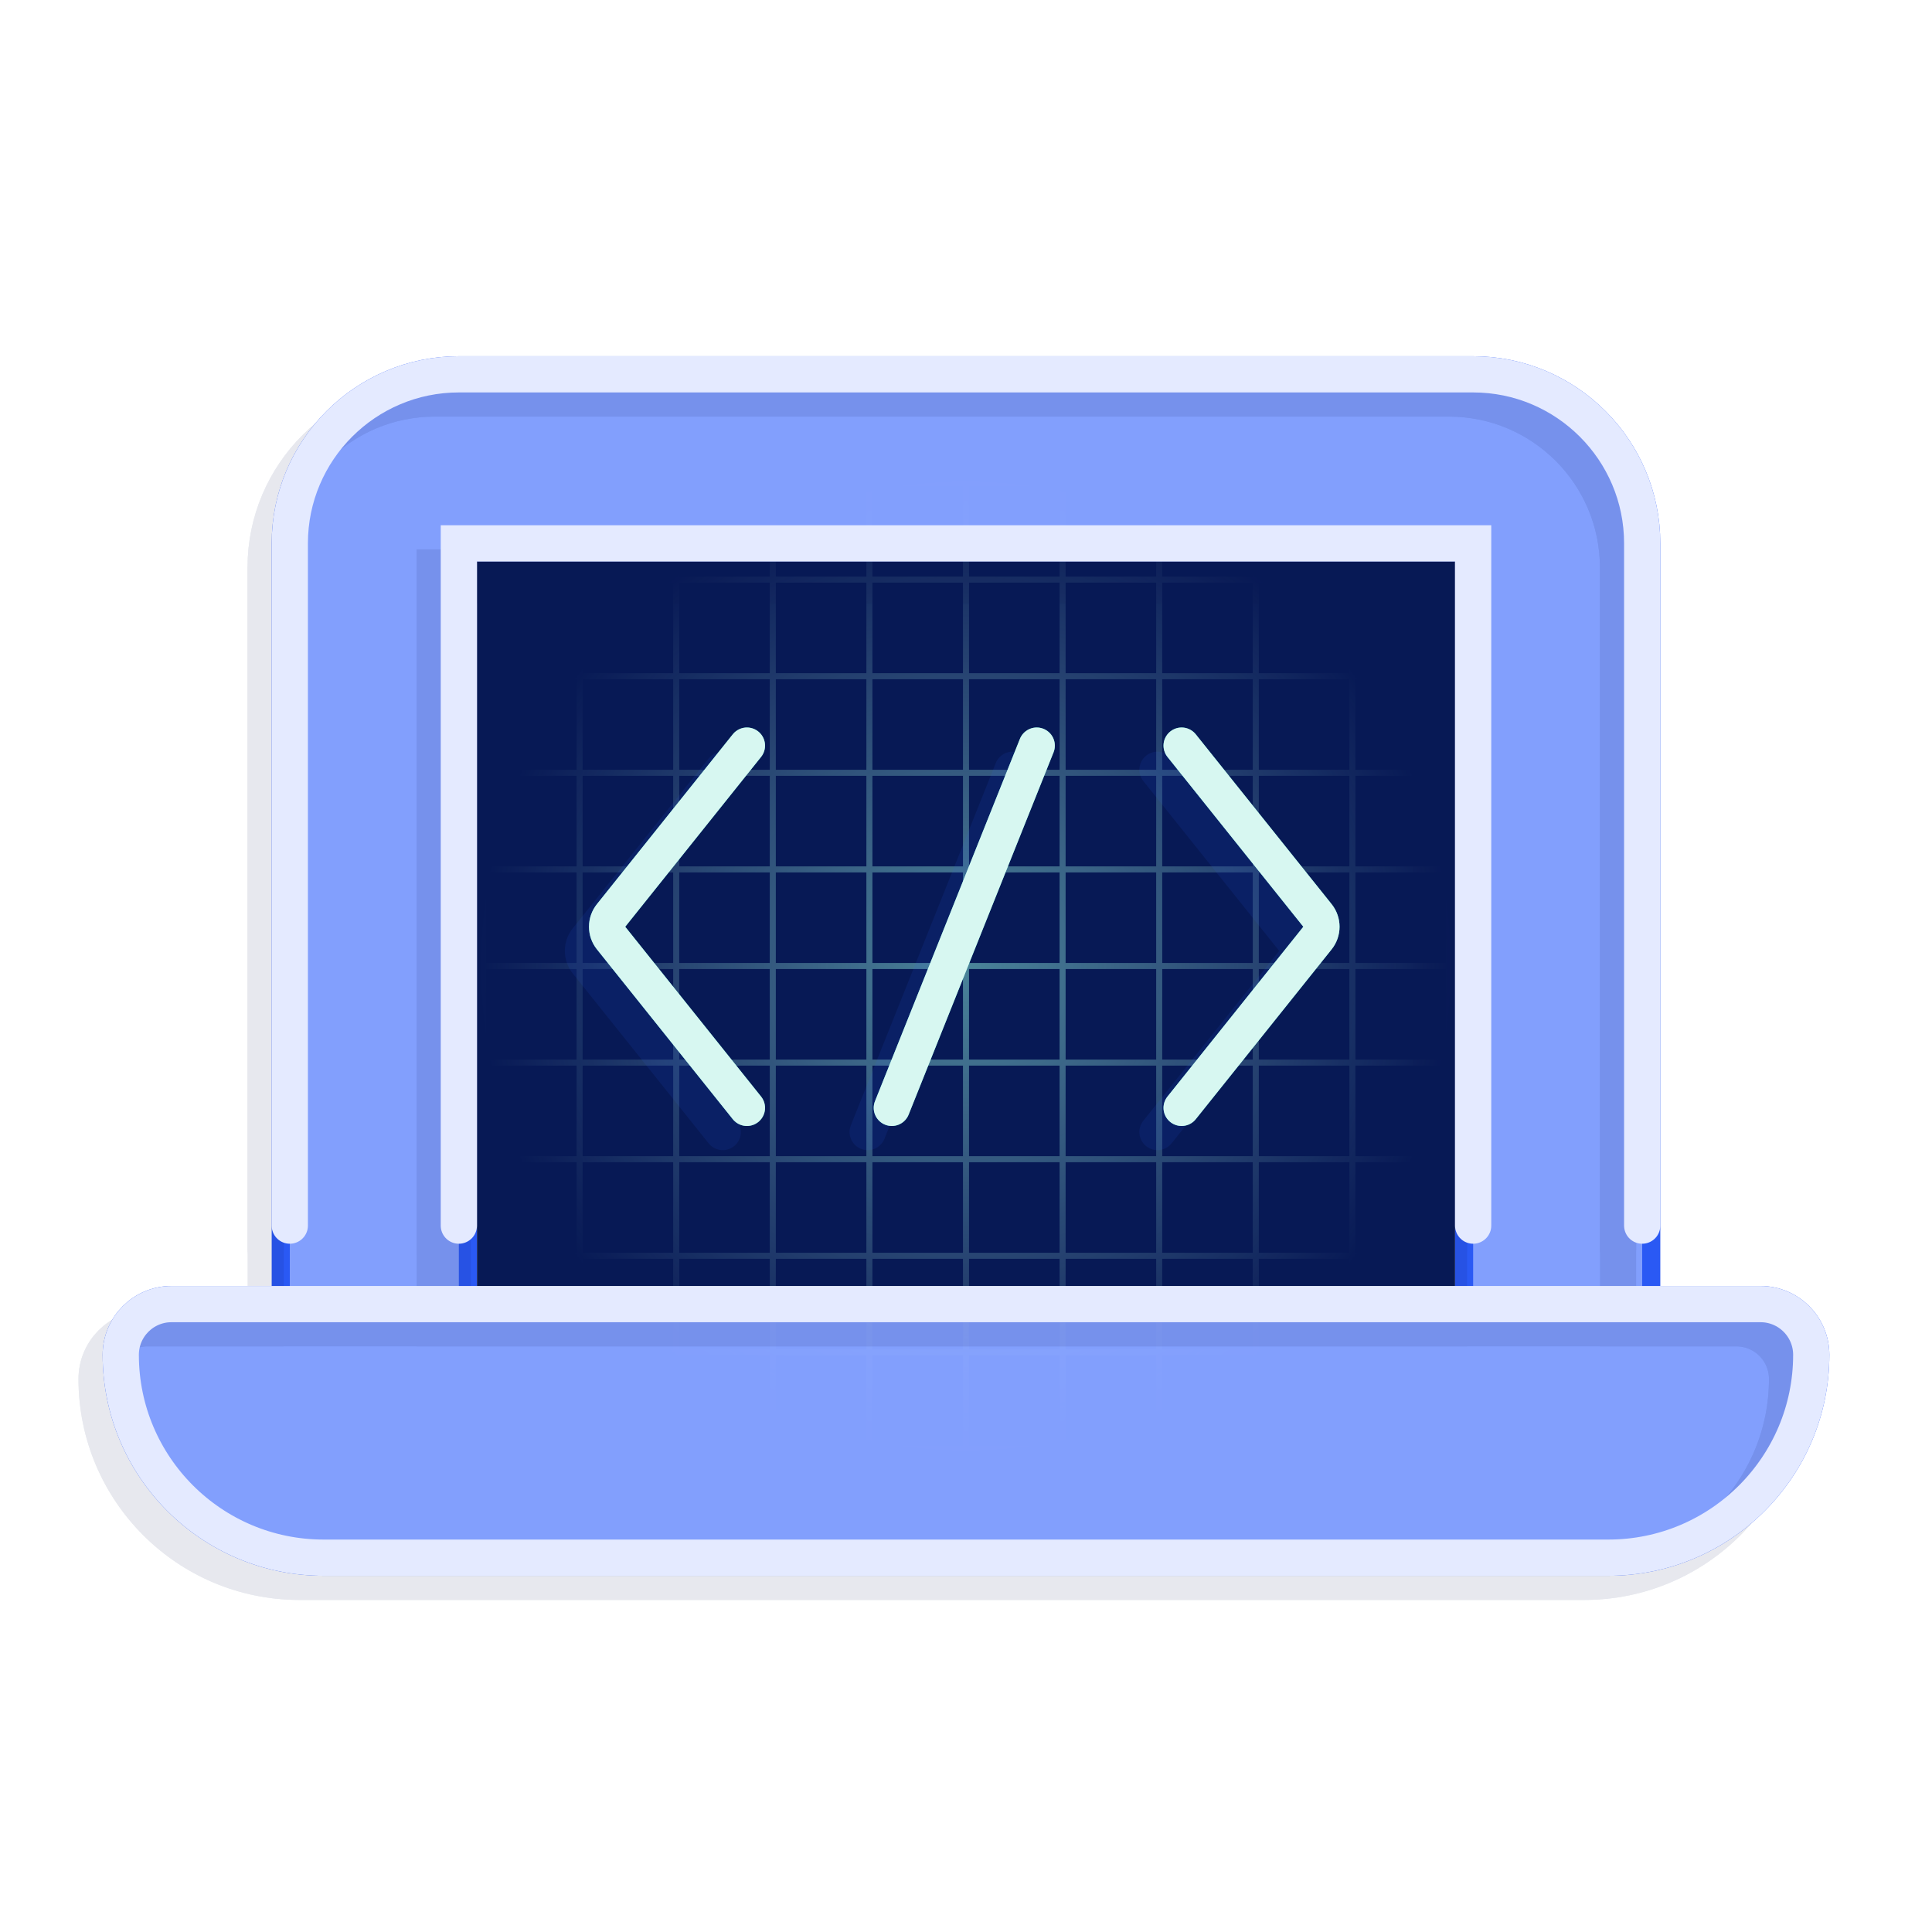 <svg width="160" height="160" viewBox="0 0 160 160" fill="none" xmlns="http://www.w3.org/2000/svg">
<g clip-path="url(#clip0_2059_5906)">
<g filter="url(#filter0_f_2059_5906)">
<path fill-rule="evenodd" clip-rule="evenodd" d="M24 45C24 37.278 30.278 31 38 31H122C129.722 31 136 37.278 136 45V108H145.8C148.119 108 150 109.881 150 112.2C150 121.475 142.475 129 133.2 129H26.8C17.525 129 10 121.475 10 112.2C10 109.881 11.881 108 14.2 108H24V45ZM122 45V108H38V45H122Z" fill="#2A59F4" stroke="#2A59F4" stroke-width="3"/>
<path d="M39.5 46.5H120.5V106.5H39.5V46.5Z" fill="#071955"/>
<path d="M85.857 61.749L73.857 91.749" stroke="#34C5B6" stroke-width="3" stroke-linecap="round"/>
<path d="M61.857 91.749L50.607 77.686C50.168 77.138 50.168 76.36 50.607 75.812L61.857 61.749" stroke="#34C5B6" stroke-width="3" stroke-linecap="round"/>
<path d="M97.857 91.749L109.107 77.686C109.546 77.138 109.546 76.36 109.107 75.812L97.857 61.749" stroke="#34C5B6" stroke-width="3" stroke-linecap="round"/>
</g>
<path opacity="0.5" fill-rule="evenodd" clip-rule="evenodd" d="M16.25 15.75H23.75V0H24.25V15.75H31.75V0H32.25V15.75H39.75V0H40.25V15.75H47.75V0H48.25V15.75H55.75V0H56.25V15.75H63.75V0H64.25V15.75H71.75V0H72.25V15.75H79.75V0H80.25V15.75H87.75V0H88.25V15.75H95.75V0H96.25V15.75H103.75V0H104.25V15.75H111.75V0H112.25V15.75H119.75V0H120.25V15.75H127.75V0H128.25V15.75H135.75V0H136.25V15.75H143.75V0H144.25V15.75H160V16.25H144.25V23.75H160V24.25H144.25V31.75H160V32.25H144.25V39.75H160V40.25H144.25V47.75H160V48.25H144.25V55.75H160V56.25H144.25V63.75H160V64.25H144.25V71.75H160V72.25H144.25V79.75H160V80.25H144.25V87.75H160V88.25H144.25V95.75H160V96.25H144.25V103.75H160V104.25H144.25V111.75H160V112.25H144.25V119.75H160V120.25H144.25V127.75H160V128.25H144.25V135.75H160V136.25H144.25V143.75H160V144.25H144.25V160H143.75V144.25H136.25V160H135.75V144.25H128.25V160H127.75V144.25H120.25V160H119.75V144.25H112.25V160H111.75V144.25H104.25V160H103.75V144.25H96.25V160H95.75V144.25H88.25V160H87.75V144.25H80.25V160H79.75V144.25H72.25V160H71.75V144.25H64.25V160H63.75V144.25H56.25V160H55.75V144.25H48.25V160H47.75V144.25H40.25V160H39.75V144.25H32.25V160H31.75V144.25H24.25V160H23.75V144.25H16.25V160H15.75V144.25H0V143.75H15.75V136.25H0V135.75H15.75V128.25H0V127.75H15.75V120.25H0V119.75H15.75V112.25H0V111.75H15.75V104.25H0V103.75H15.75V96.25H0V95.75H15.75V88.25H0V87.75H15.75V80.25H0V79.75H15.75V72.25H0V71.75H15.75V64.25H0V63.75H15.75V56.25H0V55.75H15.75V48.25H0V47.75H15.75V40.25H0V39.75H15.75V32.25H0V31.75H15.75V24.25H0V23.75H15.75V16.25H0V15.75H15.75V0H16.25V15.75ZM16.25 143.75H23.75V136.25H16.25V143.75ZM24.25 143.75H31.75V136.25H24.25V143.75ZM32.25 143.75H39.75V136.25H32.25V143.75ZM40.25 143.75H47.75V136.25H40.25V143.75ZM48.25 143.75H55.75V136.25H48.25V143.75ZM56.25 143.75H63.75V136.25H56.25V143.75ZM64.25 143.75H71.75V136.25H64.25V143.75ZM72.25 143.75H79.75V136.25H72.25V143.75ZM80.25 143.75H87.75V136.25H80.25V143.75ZM88.25 143.75H95.75V136.25H88.25V143.75ZM96.25 143.75H103.75V136.25H96.25V143.75ZM104.25 143.75H111.75V136.25H104.25V143.75ZM112.25 143.75H119.75V136.25H112.25V143.75ZM120.25 143.75H127.75V136.25H120.25V143.75ZM128.25 143.75H135.75V136.25H128.25V143.75ZM136.25 143.75H143.75V136.25H136.25V143.75ZM16.25 135.75H23.75V128.25H16.25V135.75ZM24.25 135.75H31.75V128.25H24.25V135.75ZM32.25 135.75H39.75V128.25H32.25V135.75ZM40.25 135.75H47.75V128.25H40.25V135.75ZM48.25 135.75H55.75V128.25H48.25V135.75ZM56.25 135.75H63.75V128.25H56.25V135.75ZM64.25 135.75H71.75V128.25H64.25V135.75ZM72.25 135.75H79.75V128.25H72.25V135.75ZM80.25 135.75H87.75V128.25H80.25V135.75ZM88.25 135.75H95.75V128.25H88.25V135.75ZM96.25 135.75H103.75V128.25H96.25V135.75ZM104.25 135.75H111.75V128.25H104.25V135.75ZM112.25 135.75H119.75V128.25H112.25V135.75ZM120.25 135.75H127.75V128.25H120.25V135.75ZM128.25 135.75H135.75V128.25H128.25V135.75ZM136.25 135.75H143.75V128.25H136.25V135.75ZM16.25 127.75H23.75V120.25H16.25V127.75ZM24.25 127.75H31.75V120.25H24.25V127.75ZM32.25 127.75H39.75V120.25H32.25V127.75ZM40.25 127.75H47.75V120.25H40.25V127.75ZM48.25 127.75H55.75V120.25H48.25V127.75ZM56.25 127.75H63.75V120.25H56.25V127.75ZM64.25 127.75H71.75V120.25H64.25V127.75ZM72.25 127.75H79.75V120.25H72.25V127.75ZM80.25 127.75H87.75V120.25H80.25V127.75ZM88.25 127.75H95.75V120.25H88.25V127.75ZM96.25 127.75H103.75V120.25H96.25V127.75ZM104.25 127.75H111.75V120.25H104.25V127.75ZM112.25 127.75H119.75V120.25H112.25V127.75ZM120.25 127.75H127.75V120.25H120.25V127.75ZM128.25 127.75H135.75V120.25H128.25V127.75ZM136.25 127.75H143.75V120.25H136.25V127.75ZM16.25 119.75H23.75V112.25H16.25V119.75ZM24.25 119.75H31.75V112.25H24.25V119.75ZM32.25 119.75H39.75V112.25H32.25V119.75ZM40.25 119.75H47.75V112.25H40.25V119.75ZM48.25 119.75H55.75V112.25H48.25V119.75ZM56.25 119.75H63.75V112.25H56.25V119.75ZM64.25 119.75H71.75V112.25H64.25V119.75ZM72.25 119.75H79.75V112.25H72.25V119.75ZM80.25 119.75H87.75V112.25H80.25V119.75ZM88.25 119.75H95.75V112.25H88.25V119.75ZM96.25 119.75H103.75V112.25H96.25V119.75ZM104.25 119.75H111.75V112.25H104.25V119.75ZM112.25 119.75H119.75V112.25H112.25V119.75ZM120.25 119.75H127.75V112.25H120.25V119.75ZM128.25 119.75H135.75V112.25H128.25V119.75ZM136.25 119.75H143.75V112.25H136.25V119.75ZM16.25 111.75H23.75V104.25H16.25V111.75ZM24.25 111.75H31.75V104.25H24.25V111.75ZM32.25 111.75H39.75V104.25H32.25V111.75ZM40.25 111.75H47.75V104.25H40.25V111.75ZM48.25 111.75H55.75V104.25H48.25V111.75ZM56.25 111.75H63.75V104.25H56.25V111.75ZM64.25 111.75H71.75V104.25H64.25V111.75ZM72.25 111.75H79.75V104.25H72.25V111.75ZM80.25 111.75H87.75V104.25H80.25V111.75ZM88.25 111.75H95.75V104.25H88.25V111.75ZM96.25 111.75H103.75V104.25H96.25V111.75ZM104.25 111.75H111.75V104.25H104.25V111.75ZM112.25 111.75H119.75V104.25H112.25V111.75ZM120.25 111.75H127.75V104.25H120.25V111.75ZM128.25 111.75H135.75V104.25H128.25V111.75ZM136.25 111.75H143.75V104.25H136.25V111.75ZM16.25 103.75H23.75V96.25H16.25V103.75ZM24.25 103.75H31.75V96.25H24.25V103.75ZM32.25 103.75H39.75V96.25H32.25V103.75ZM40.25 103.75H47.75V96.25H40.25V103.75ZM48.25 103.75H55.75V96.25H48.25V103.75ZM56.25 103.75H63.75V96.25H56.25V103.75ZM64.25 103.75H71.75V96.25H64.25V103.75ZM72.25 103.75H79.75V96.25H72.25V103.75ZM80.25 103.75H87.75V96.25H80.25V103.75ZM88.25 103.75H95.75V96.25H88.25V103.75ZM96.25 103.75H103.75V96.25H96.25V103.75ZM104.25 103.75H111.75V96.25H104.25V103.75ZM112.25 103.75H119.75V96.25H112.25V103.75ZM120.25 103.75H127.75V96.25H120.25V103.75ZM128.25 103.75H135.75V96.25H128.25V103.75ZM136.25 103.75H143.75V96.25H136.25V103.75ZM16.25 95.75H23.75V88.25H16.25V95.75ZM24.25 95.75H31.75V88.25H24.25V95.75ZM32.25 95.75H39.75V88.25H32.25V95.75ZM40.25 95.75H47.75V88.25H40.25V95.75ZM48.25 95.75H55.75V88.25H48.25V95.75ZM56.25 95.75H63.75V88.25H56.25V95.75ZM64.25 95.75H71.75V88.25H64.25V95.75ZM72.25 95.75H79.75V88.25H72.25V95.75ZM80.25 95.75H87.75V88.25H80.25V95.75ZM88.25 95.75H95.75V88.25H88.25V95.75ZM96.25 95.75H103.75V88.25H96.25V95.75ZM104.25 95.75H111.75V88.25H104.25V95.75ZM112.25 95.75H119.75V88.25H112.25V95.75ZM120.25 95.75H127.75V88.25H120.25V95.75ZM128.25 95.75H135.75V88.25H128.25V95.75ZM136.25 95.75H143.75V88.25H136.25V95.75ZM16.25 87.75H23.75V80.25H16.25V87.75ZM24.25 87.75H31.75V80.25H24.25V87.75ZM32.25 87.75H39.75V80.25H32.25V87.75ZM40.25 87.75H47.75V80.25H40.25V87.75ZM48.25 87.75H55.75V80.25H48.25V87.75ZM56.25 87.75H63.75V80.25H56.25V87.75ZM64.25 87.75H71.75V80.25H64.25V87.75ZM72.25 87.75H79.75V80.25H72.25V87.75ZM80.25 87.75H87.75V80.25H80.25V87.75ZM88.25 87.75H95.75V80.25H88.25V87.75ZM96.25 87.75H103.75V80.25H96.25V87.75ZM104.25 87.75H111.75V80.25H104.25V87.75ZM112.25 87.75H119.75V80.25H112.25V87.75ZM120.25 87.75H127.75V80.25H120.25V87.75ZM128.25 87.75H135.75V80.25H128.25V87.75ZM136.25 87.75H143.75V80.25H136.25V87.75ZM16.25 79.75H23.75V72.25H16.25V79.75ZM24.25 79.75H31.75V72.25H24.25V79.75ZM32.25 79.75H39.75V72.25H32.25V79.75ZM40.25 79.75H47.75V72.25H40.25V79.75ZM48.25 79.75H55.75V72.25H48.25V79.75ZM56.25 79.75H63.75V72.25H56.25V79.75ZM64.25 79.75H71.75V72.25H64.25V79.75ZM72.25 79.75H79.75V72.25H72.25V79.75ZM80.25 79.75H87.75V72.25H80.25V79.75ZM88.25 79.75H95.75V72.25H88.25V79.75ZM96.25 79.75H103.75V72.25H96.25V79.75ZM104.25 79.75H111.75V72.25H104.25V79.75ZM112.25 79.75H119.75V72.25H112.25V79.75ZM120.25 79.75H127.75V72.25H120.25V79.75ZM128.25 79.75H135.75V72.25H128.25V79.75ZM136.25 79.75H143.75V72.25H136.25V79.75ZM16.25 71.75H23.75V64.25H16.25V71.75ZM24.25 71.75H31.75V64.25H24.25V71.75ZM32.25 71.75H39.75V64.25H32.25V71.75ZM40.25 71.75H47.75V64.25H40.25V71.75ZM48.25 71.75H55.75V64.25H48.25V71.75ZM56.25 71.75H63.75V64.25H56.25V71.75ZM64.25 71.75H71.75V64.25H64.25V71.75ZM72.25 71.75H79.75V64.25H72.25V71.75ZM80.25 71.75H87.75V64.25H80.25V71.75ZM88.25 71.75H95.75V64.25H88.25V71.75ZM96.25 71.75H103.75V64.25H96.25V71.75ZM104.25 71.75H111.75V64.25H104.25V71.75ZM112.25 71.75H119.75V64.25H112.25V71.75ZM120.25 71.75H127.75V64.25H120.25V71.75ZM128.25 71.75H135.75V64.25H128.25V71.75ZM136.25 71.75H143.75V64.25H136.25V71.75ZM16.25 63.75H23.75V56.25H16.25V63.75ZM24.25 63.75H31.75V56.25H24.25V63.75ZM32.25 63.75H39.75V56.25H32.25V63.75ZM40.25 63.75H47.75V56.25H40.25V63.75ZM48.25 63.75H55.75V56.25H48.25V63.75ZM56.25 63.75H63.75V56.25H56.25V63.75ZM64.25 63.75H71.75V56.25H64.25V63.75ZM72.25 63.75H79.75V56.25H72.25V63.75ZM80.25 63.75H87.75V56.25H80.25V63.75ZM88.25 63.75H95.75V56.25H88.25V63.75ZM96.25 63.75H103.75V56.25H96.25V63.75ZM104.25 63.75H111.75V56.25H104.25V63.75ZM112.25 63.75H119.75V56.25H112.25V63.75ZM120.25 63.75H127.75V56.25H120.25V63.75ZM128.25 63.75H135.75V56.25H128.25V63.75ZM136.25 63.75H143.75V56.25H136.25V63.75ZM16.25 55.75H23.75V48.25H16.25V55.75ZM24.25 55.75H31.75V48.25H24.25V55.75ZM32.25 55.75H39.75V48.25H32.25V55.75ZM40.25 55.75H47.75V48.25H40.25V55.75ZM48.25 55.75H55.75V48.25H48.25V55.75ZM56.25 55.75H63.75V48.25H56.25V55.75ZM64.25 55.75H71.75V48.25H64.25V55.75ZM72.25 55.75H79.75V48.25H72.25V55.75ZM80.25 55.75H87.75V48.25H80.25V55.75ZM88.25 55.75H95.75V48.25H88.25V55.75ZM96.25 55.75H103.75V48.25H96.25V55.75ZM104.25 55.75H111.75V48.25H104.25V55.75ZM112.25 55.75H119.75V48.25H112.25V55.75ZM120.25 55.75H127.75V48.25H120.25V55.75ZM128.25 55.75H135.75V48.25H128.25V55.75ZM136.25 55.75H143.75V48.25H136.25V55.75ZM16.25 47.75H23.75V40.25H16.25V47.75ZM24.25 47.75H31.75V40.25H24.25V47.75ZM32.25 47.75H39.75V40.25H32.25V47.75ZM40.25 47.75H47.75V40.25H40.25V47.75ZM48.25 47.75H55.75V40.25H48.25V47.75ZM56.25 47.75H63.75V40.25H56.25V47.75ZM64.25 47.75H71.75V40.25H64.25V47.75ZM72.25 47.75H79.75V40.25H72.25V47.75ZM80.25 47.75H87.75V40.25H80.25V47.75ZM88.25 47.75H95.75V40.25H88.25V47.75ZM96.25 47.75H103.75V40.25H96.25V47.75ZM104.25 47.75H111.75V40.25H104.25V47.75ZM112.25 47.75H119.75V40.25H112.25V47.75ZM120.25 47.75H127.75V40.25H120.25V47.75ZM128.25 47.75H135.75V40.25H128.25V47.75ZM136.25 47.75H143.75V40.25H136.25V47.75ZM16.25 39.75H23.75V32.25H16.25V39.75ZM24.25 39.75H31.75V32.25H24.25V39.75ZM32.25 39.75H39.75V32.25H32.25V39.75ZM40.25 39.75H47.75V32.25H40.25V39.75ZM48.25 39.75H55.75V32.25H48.25V39.75ZM56.25 39.75H63.75V32.25H56.25V39.75ZM64.25 39.75H71.75V32.25H64.25V39.75ZM72.25 39.75H79.75V32.25H72.25V39.75ZM80.25 39.75H87.75V32.25H80.25V39.75ZM88.25 39.75H95.75V32.25H88.25V39.75ZM96.25 39.75H103.75V32.25H96.25V39.75ZM104.25 39.75H111.75V32.25H104.25V39.75ZM112.25 39.75H119.75V32.25H112.25V39.75ZM120.25 39.75H127.75V32.25H120.25V39.75ZM128.25 39.75H135.75V32.25H128.25V39.75ZM136.25 39.75H143.75V32.25H136.25V39.75ZM16.25 31.75H23.75V24.25H16.25V31.75ZM24.25 31.75H31.75V24.25H24.25V31.75ZM32.25 31.75H39.75V24.25H32.25V31.75ZM40.25 31.75H47.75V24.25H40.25V31.75ZM48.25 31.75H55.75V24.25H48.25V31.75ZM56.25 31.75H63.75V24.25H56.25V31.75ZM64.25 31.75H71.75V24.25H64.25V31.75ZM72.25 31.75H79.75V24.25H72.25V31.75ZM80.25 31.75H87.75V24.25H80.25V31.75ZM88.25 31.75H95.75V24.25H88.25V31.75ZM96.25 31.75H103.75V24.25H96.25V31.75ZM104.25 31.75H111.75V24.25H104.25V31.75ZM112.25 31.75H119.75V24.25H112.25V31.75ZM120.25 31.75H127.75V24.25H120.25V31.75ZM128.25 31.75H135.75V24.25H128.25V31.75ZM136.25 31.75H143.75V24.25H136.25V31.75ZM16.25 23.75H23.75V16.25H16.25V23.75ZM24.25 23.75H31.75V16.25H24.25V23.75ZM32.25 23.75H39.75V16.25H32.25V23.75ZM40.25 23.75H47.75V16.25H40.25V23.75ZM48.25 23.75H55.75V16.25H48.25V23.75ZM56.25 23.75H63.75V16.25H56.25V23.75ZM64.25 23.75H71.75V16.25H64.25V23.75ZM72.25 23.75H79.75V16.25H72.25V23.75ZM80.25 23.75H87.75V16.25H80.25V23.75ZM88.25 23.75H95.75V16.25H88.25V23.75ZM96.25 23.75H103.75V16.25H96.25V23.75ZM104.25 23.75H111.75V16.25H104.25V23.75ZM112.25 23.75H119.75V16.25H112.25V23.75ZM120.25 23.75H127.75V16.25H120.25V23.75ZM128.25 23.75H135.75V16.25H128.25V23.75ZM136.25 23.75H143.75V16.25H136.25V23.75Z" fill="url(#paint0_radial_2059_5906)"/>
<g opacity="0.8" filter="url(#filter1_i_2059_5906)">
<path fill-rule="evenodd" clip-rule="evenodd" d="M24 45C24 37.278 30.278 31 38 31H122C129.722 31 136 37.278 136 45V108H145.8C148.119 108 150 109.881 150 112.2C150 121.475 142.475 129 133.2 129H26.8C17.525 129 10 121.475 10 112.2C10 109.881 11.881 108 14.2 108H24V45ZM122 45V108H38V45H122Z" fill="#98B0FF"/>
<path d="M10 112.2C10 109.881 11.881 108 14.2 108H145.8C148.119 108 150 109.881 150 112.2C150 121.475 142.475 129 133.2 129H26.8C17.525 129 10 121.475 10 112.2Z" fill="#98B0FF"/>
</g>
<g opacity="0.1">
<path fill-rule="evenodd" clip-rule="evenodd" d="M22 47C22 39.278 28.278 33 36 33H120C127.722 33 134 39.278 134 47V110H143.8C146.119 110 148 111.881 148 114.2C148 123.475 140.475 131 131.2 131H24.8C15.525 131 8 123.475 8 114.2C8 111.881 9.881 110 12.2 110H22V47ZM120 47V110H36V47H120Z" stroke="#071955" stroke-width="3"/>
<path d="M37.5 48.5H118.5V108.5H37.5V48.5Z" stroke="#071955" stroke-width="3"/>
<path d="M8 114.2C8 111.881 9.881 110 12.2 110H143.8C146.119 110 148 111.881 148 114.2C148 123.475 140.475 131 131.2 131H24.8C15.525 131 8 123.475 8 114.2Z" stroke="#071955" stroke-width="3"/>
<path d="M83.857 63.749L71.857 93.749" stroke="#2A59F4" stroke-width="3" stroke-linecap="round"/>
<path d="M59.857 93.749L48.607 79.686C48.168 79.138 48.168 78.36 48.607 77.812L59.857 63.749" stroke="#2A59F4" stroke-width="3" stroke-linecap="round"/>
<path d="M95.857 93.749L107.107 79.686C107.546 79.138 107.546 78.36 107.107 77.812L95.857 63.749" stroke="#2A59F4" stroke-width="3" stroke-linecap="round"/>
<path d="M134 103.5V47C134 39.278 127.722 33 120 33H36C28.278 33 22 39.278 22 47V103.5M120 103.5V47H36V103.5" stroke="#071955" stroke-width="3" stroke-linecap="round"/>
</g>
<path d="M10 112.2C10 109.881 11.881 108 14.2 108H145.8C148.119 108 150 109.881 150 112.2C150 121.475 142.475 129 133.2 129H26.8C17.525 129 10 121.475 10 112.2Z" stroke="#E4EAFF" stroke-width="3"/>
<path d="M85.857 61.749L73.857 91.749" stroke="#D7F7F1" stroke-width="3" stroke-linecap="round"/>
<path d="M61.857 91.749L50.607 77.686C50.168 77.138 50.168 76.36 50.607 75.812L61.857 61.749" stroke="#D7F7F1" stroke-width="3" stroke-linecap="round"/>
<path d="M97.857 91.749L109.107 77.686C109.546 77.138 109.546 76.36 109.107 75.812L97.857 61.749" stroke="#D7F7F1" stroke-width="3" stroke-linecap="round"/>
<path d="M136 101.5V45C136 37.278 129.722 31 122 31H38C30.278 31 24 37.278 24 45V101.5M122 101.5V45H38V101.5" stroke="#E4EAFF" stroke-width="3" stroke-linecap="round"/>
</g>
<defs>
<filter id="filter0_f_2059_5906" x="0.5" y="16" width="159" height="128" filterUnits="userSpaceOnUse" color-interpolation-filters="sRGB">
<feFlood flood-opacity="0" result="BackgroundImageFix"/>
<feBlend mode="normal" in="SourceGraphic" in2="BackgroundImageFix" result="shape"/>
<feGaussianBlur stdDeviation="4" result="effect1_foregroundBlur_2059_5906"/>
</filter>
<filter id="filter1_i_2059_5906" x="10" y="24" width="140" height="112" filterUnits="userSpaceOnUse" color-interpolation-filters="sRGB">
<feFlood flood-opacity="0" result="BackgroundImageFix"/>
<feBlend mode="normal" in="SourceGraphic" in2="BackgroundImageFix" result="shape"/>
<feColorMatrix in="SourceAlpha" type="matrix" values="0 0 0 0 0 0 0 0 0 0 0 0 0 0 0 0 0 0 127 0" result="hardAlpha"/>
<feOffset/>
<feGaussianBlur stdDeviation="4"/>
<feComposite in2="hardAlpha" operator="arithmetic" k2="-1" k3="1"/>
<feColorMatrix type="matrix" values="0 0 0 0 0 0 0 0 0 0.153 0 0 0 0 0.659 0 0 0 1 0"/>
<feBlend mode="normal" in2="shape" result="effect1_innerShadow_2059_5906"/>
</filter>
<radialGradient id="paint0_radial_2059_5906" cx="0" cy="0" r="1" gradientUnits="userSpaceOnUse" gradientTransform="translate(80 80) rotate(90) scale(80)">
<stop stop-color="#8CEEDE"/>
<stop offset="0.5" stop-color="#B9F6EB" stop-opacity="0"/>
</radialGradient>
<clipPath id="clip0_2059_5906">
<rect width="160" height="160" fill="white"/>
</clipPath>
</defs>
</svg>
